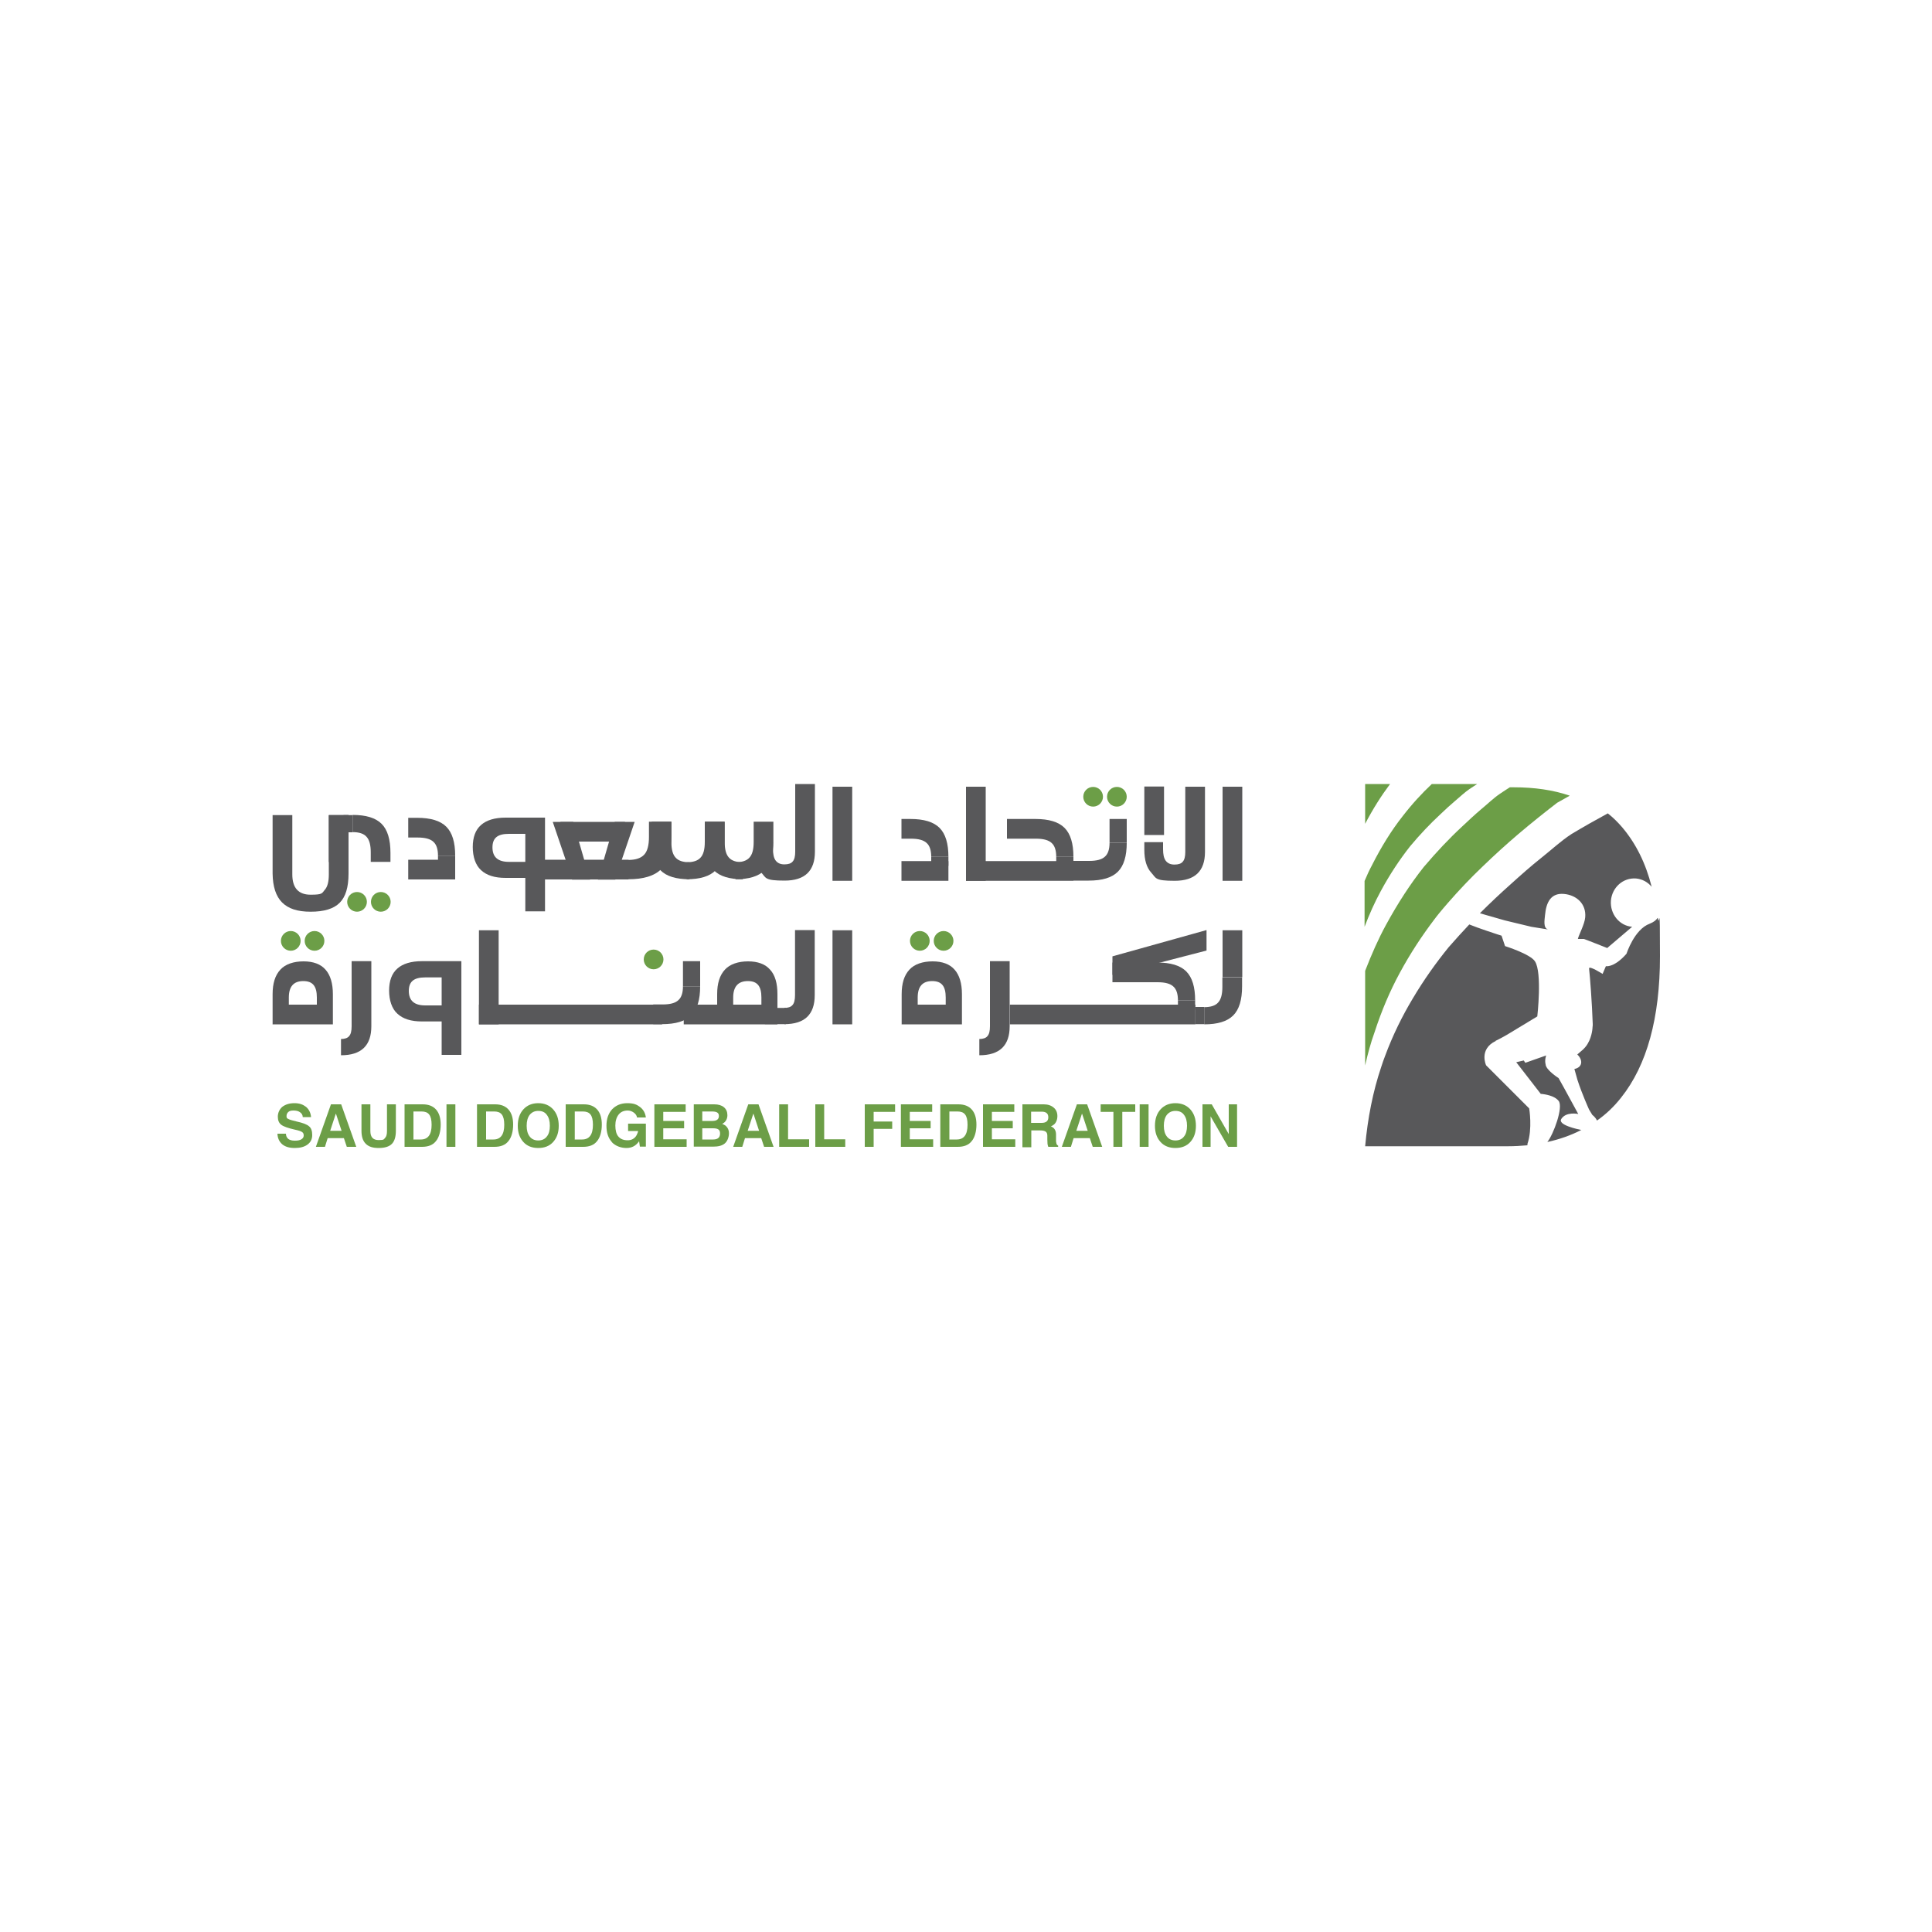 <?xml version="1.0" encoding="UTF-8"?>
<svg xmlns="http://www.w3.org/2000/svg" version="1.1" viewBox="0 0 1000 1000">
  <defs>
    <style>
      .cls-1 {
        fill: #6c9e47;
      }

      .cls-2 {
        fill: #58585a;
      }
    </style>
  </defs>
  <!-- Generator: Adobe Illustrator 28.7.0, SVG Export Plug-In . SVG Version: 1.2.0 Build 23)  -->
  <g>
    <g id="Layer_2">
      <g>
        <g>
          <path class="cls-2" d="M774,538.8c1.9-.9,3.9-2,6-3.2l15.7-9.5s2.6-22.6-1.2-28.5c-2.4-3.8-15.5-7.9-15.5-7.9l-1.8-5.4s-3.6-1.1-7.9-2.6c-2.9-1-6.1-2.1-8.8-3.2-3.6,3.8-7.1,7.7-10.7,11.8-6.5,8-12.8,16.8-18.6,26.6-5.4,9-10.3,18.9-14.3,29.7-.7,1.9-1.4,3.7-2,5.7-4.3,12.7-7,26.6-8.3,41h73.8c3.5,0,6.9-.2,10.2-.5,0-.2,0-.5,0-.7,2.7-7.9.9-18.4.9-18.4l-8-8-14.3-14.3s-3.9-8.3,5-12.6ZM846.8,454.7c3.3.3,6.1,1.9,8.1,4.3-3.1-12.3-8.2-22.4-15.1-30.6-2.3-2.7-4.8-5.2-7.6-7.4-6.1,3.3-12.3,6.8-18.8,10.7-5.4,3.5-10.3,8.1-15.6,12.3-5.3,4.2-10.6,8.9-15.9,13.7-5.3,4.7-10.6,9.7-15.9,15l3.8,1.1,9.1,2.6,13.7,3.3,8.7,1.4c-2.7-.7-1.8-5.1-1.6-7.4.6-6.9,3.2-11.6,9.8-11,6.6.6,11.6,5.2,11,12.1-.3,3.6-3.3,9-3.8,11.2h3.1c0-.1,12.1,4.7,12.1,4.7l.8-.7,12.1-10.3c-6.6-.5-11.5-6.6-11-13.5.6-6.9,6.3-12,13-11.5ZM818.6,584.9c-2.5-.5-12.4-2.7-10.5-5.7,2.5-4,8.8-2.6,8.8-2.6l-7.3-13.4-2.9-5.2s-6.6-4.2-6.7-7.1h0c-.6-2.3.3-4.6.3-4.6l-10.8,3.8-.8-1.2-3.9.9,12.7,16.4s.2,0,.4,0h0c1.6.2,6.7.8,8.9,3.7,2.4,3.3-2.7,17.2-5.9,21.2,6.3-1.4,12.1-3.4,17.5-6.2ZM857.9,475.2c-.7,1.1-2,2.1-4,2.9-8,2.9-12,15.5-12,15.5,0,0-3.8,4.7-8,6.1-.9.3-1.8.5-2.7.4l-1.7,4s-7.2-4.6-7-2.8c.5,4.4,1.5,17.5,1.9,28.7,0,.6,0,1.1-.1,1.6,0,0-.1,4.6-2.5,8.6,0,0,0,0,0,0-.2.3-.3.5-.5.8,0,0,0,0,0,0-.5.7-1,1.3-1.6,1.9,0,0-.2.2-.3.3,0,0,0,0,0,0-1,.9-2,1.7-3,2.6,3.1,2.9,2.7,6.7-1.5,7.5l1.6,5.7c2.4,7.4,6,15.3,6,15.3l1.7,2.8s1.5,1,2.4,2.9c4.7-3.3,8.9-7.3,12.5-11.9,13.3-16.7,20.1-41.1,20.1-73.2s-.4-13.6-1.1-19.8Z"/>
          <path class="cls-1" d="M812.4,411.9c-2.1,1.2-4.3,2.4-6.4,3.6-6.1,4.7-12.8,10-20.1,16.2-6,5.1-12.3,10.8-18.6,16.9-6,5.7-12,12-18,18.9-1.5,1.7-2.9,3.4-4.4,5.2-.8,1-1.7,2.1-2.5,3.2-6.3,8.3-12.4,17.5-17.9,27.7-5,9.2-9.4,19.5-13,30.6-2,5.5-3.6,11.4-4.9,17.3v-49c3.3-8.5,6.8-16.5,10.8-23.8,6.1-11.2,12.6-21.2,19.5-29.9,6.6-7.8,13.2-14.8,19.9-21,3.3-3.1,6.6-6.2,9.8-8.9,3.3-2.7,6.3-5.7,9.7-8,1.7-1.2,3.5-2.3,5.2-3.4h2c10.7,0,20.4,1.4,28.9,4.3Z"/>
          <path class="cls-1" d="M719.5,405.8c-4.5,6-8.9,12.9-12.9,20.6v-20.6h12.9Z"/>
          <path class="cls-1" d="M764.6,405.8c-1.3.9-2.7,1.7-4,2.6-2.6,1.8-5,4.1-7.5,6.2-2.6,2.2-5.1,4.5-7.7,7-5.2,4.8-10.4,10.3-15.5,16.4-5.3,6.7-10.5,14.5-15.2,23.2-3.1,5.7-5.9,11.9-8.4,18.5v-23.7c1.2-2.9,2.5-5.7,3.9-8.3,4.8-9.5,10.1-18,15.7-25.1,5-6.5,10.1-12,15.2-16.8h23.6Z"/>
        </g>
        <path class="cls-2" d="M430.9,455.9v-48.7h10.2v48.7h-10.2Z"/>
        <path class="cls-2" d="M273.1,445v10.2h52.2v-10.2h-52.2Z"/>
        <path class="cls-2" d="M290,425.4h33.5l-2,10.2h-31.4v-10.2Z"/>
        <path class="cls-2" d="M282.1,471.9v-48.7h-20.4c-5.6,0-9.9,1.3-12.7,3.8-2.9,2.5-4.3,6.4-4.3,11.4s1.4,9.4,4.3,12c2.9,2.7,7.1,4,12.7,4h5.5c1.7,0,3.3,0,4.7,0v17.3h10.2ZM271.9,446.1h-8.5c-5.7,0-8.5-2.5-8.5-7.5s2.8-7,8.5-7h8.5v14.5Z"/>
        <path class="cls-2" d="M411.6,405.8h10.2v35c0,10-5.2,15-15.7,15s-9.5-1.4-12.1-4.2c-2.4-2.6-3.6-6.6-3.6-11.8l2.5-4.3,7.2.3v3.6c0,2.7.4,4.6,1.3,5.9,1,1.4,2.5,2.1,4.6,2.1s3.5-.5,4.3-1.5c.9-1,1.3-2.7,1.3-5.1v-35Z"/>
        <path class="cls-2" d="M318.2,425.4l-5.7,19.7-3,10.2h9l3.3-10.2,6.7-19.7h-10.4ZM296.8,425.4h-10.7l6.7,19.7,3.3,10.2h9.3l-3-10.2-5.7-19.7Z"/>
        <g>
          <path class="cls-2" d="M226.7,442.9c0-3.4-.8-5.8-2.4-7.2-1.6-1.5-4.3-2.2-8.1-2.2h-4.9v-10.2h4.6c7,0,12,1.5,15.1,4.6,3.1,3.1,4.6,8.1,4.6,15h-8.9Z"/>
          <path class="cls-2" d="M211.3,445h24.3v10.2h-24.3v-10.2Z"/>
          <rect class="cls-2" x="226.7" y="442.9" width="8.9" height="4.7"/>
        </g>
        <path class="cls-2" d="M380.7,446.3c3.4,0,5.8-.8,7.2-2.4,1.5-1.6,2.2-4.3,2.2-8.1v-10.5h10.2v10.1c0,7-1.5,12-4.6,15.1-3.1,3.1-8.1,4.6-15,4.6v-8.9Z"/>
        <path class="cls-2" d="M355.4,446.3c3.4,0,5.8-.8,7.2-2.4,1.5-1.6,2.2-4.3,2.2-8.1v-10.5h10.2v10.1c0,7-1.5,12-4.6,15.1-3.1,3.1-8.1,4.6-15,4.6v-8.9Z"/>
        <path class="cls-2" d="M384.5,446.3c-3.4,0-5.8-.8-7.2-2.4-1.5-1.6-2.2-4.3-2.2-8.1v-10.5h-10.2v10.1c0,7,1.5,12,4.6,15.1,3.1,3.1,8.1,4.6,15,4.6v-8.9Z"/>
        <path class="cls-2" d="M356.9,446.3c-3.4,0-5.8-.8-7.2-2.4-1.5-1.6-2.2-4.3-2.2-8.1v-10.5h-10.2v10.1c0,7,1.5,12,4.6,15.1,3.1,3.1,8.1,4.6,15,4.6v-8.9Z"/>
        <path class="cls-2" d="M325.2,445.1c3.8,0,6.5-.9,8.2-2.7,1.7-1.8,2.5-4.9,2.5-9.2v-7.9h11.6v7.5c0,7.9-1.8,13.6-5.3,17.1-3.5,3.5-9.2,5.2-17,5.2v-10.1Z"/>
        <g>
          <path class="cls-2" d="M180.4,452.2c0,7-1.5,12-4.6,15.1-3.1,3.1-8.1,4.6-15,4.6s-11.6-1.6-14.8-4.8c-3.2-3.2-4.8-8.2-4.9-14.9v-30.3h10.2v30.7c0,7,3.2,10.5,9.5,10.5s5.8-.8,7.2-2.4c1.5-1.6,2.2-4.3,2.2-8.1v-30.7h10.2v30.3Z"/>
          <g>
            <path class="cls-2" d="M182.5,430.7c3.4,0,5.8.8,7.2,2.4,1.5,1.6,2.2,4.3,2.2,8.1v4.9h10.2v-4.6c0-7-1.5-12-4.6-15.1-3.1-3.1-8.1-4.6-15-4.6v8.9Z"/>
            <path class="cls-2" d="M180.4,446.2v-24.3h-10.2v24.3h10.2Z"/>
            <rect class="cls-2" x="175.7" y="424" width="8.9" height="4.7" transform="translate(-246.2 606.5) rotate(-90)"/>
          </g>
        </g>
        <g>
          <path class="cls-2" d="M632.8,455.9v-48.7h10.2v48.7h-10.2Z"/>
          <g>
            <path class="cls-2" d="M592.3,432.2v-25.1h10.2v25.1h-10.2Z"/>
            <path class="cls-2" d="M613.5,407.2h10.2v33.7c0,10-5.2,15-15.7,15s-9.5-1.4-12.1-4.2c-2.4-2.6-3.6-6.6-3.6-11.8v-4h9.7v3.6c0,2.7.4,4.6,1.3,5.9,1,1.4,2.5,2.1,4.6,2.1s3.5-.5,4.3-1.5c.9-1,1.3-2.7,1.3-5.1v-33.7Z"/>
          </g>
          <g>
            <path class="cls-2" d="M482,443.5c0-3.4-.8-5.8-2.4-7.2-1.6-1.5-4.3-2.2-8.1-2.2h-4.9v-10.2h4.6c7,0,12,1.5,15.1,4.6,3.1,3.1,4.6,8.1,4.6,15h-8.9Z"/>
            <path class="cls-2" d="M466.6,445.7h24.3v10.2h-24.3v-10.2Z"/>
            <rect class="cls-2" x="482" y="443.5" width="8.9" height="4.7"/>
          </g>
          <g>
            <path class="cls-2" d="M500,455.9v-48.7h10.2v48.7h-10.2Z"/>
            <g>
              <path class="cls-2" d="M546.7,443.5c0-3.4-.8-5.8-2.4-7.2-1.6-1.5-4.3-2.2-8.1-2.2h-15v-10.2h14.7c7,0,12,1.5,15.1,4.6,3.1,3.1,4.6,8.1,4.6,15h-8.9Z"/>
              <path class="cls-2" d="M500,445.7h55.6v10.2h-55.6v-10.2Z"/>
              <rect class="cls-2" x="546.7" y="443.5" width="8.9" height="4.7"/>
            </g>
            <g>
              <path class="cls-2" d="M574.3,436.2c0,3.4-.8,5.8-2.4,7.2-1.6,1.5-4.3,2.2-8.1,2.2h-8.2v10.2h7.9c7,0,12-1.5,15.1-4.6,3.1-3.1,4.6-8.1,4.6-15h-8.9Z"/>
              <rect class="cls-2" x="574.3" y="423.9" width="8.9" height="12.3"/>
            </g>
          </g>
        </g>
        <g>
          <circle class="cls-1" cx="578.1" cy="412.4" r="5.1"/>
          <circle class="cls-1" cx="565.8" cy="412.4" r="5.1"/>
        </g>
        <g>
          <circle class="cls-1" cx="197.1" cy="466.8" r="5.1"/>
          <circle class="cls-1" cx="184.8" cy="466.8" r="5.1"/>
        </g>
        <g>
          <g>
            <g>
              <path class="cls-2" d="M506.8,537.8c2,0,3.5-.5,4.3-1.5.9-1,1.3-2.7,1.3-5.1v-33.7h10.2v33.7c0,10-5.2,15-15.7,15v-8.4Z"/>
              <path class="cls-2" d="M466.6,530.2h31.3v-15.6c0-5.6-1.3-9.9-3.8-12.7-2.5-2.9-6.4-4.3-11.4-4.3s-9.4,1.4-12,4.3c-2.7,2.9-4,7.1-4,12.7v5.5c0,1.7,0-1.5,0,0h0v10.2ZM475,520v-3.7c0-5.7,2.5-8.5,7.5-8.5s7,2.8,7,8.5v3.7h-14.5Z"/>
              <g>
                <path class="cls-2" d="M575.8,495l48.7-13.6v10.6l-48.7,12.6v-9.6Z"/>
                <g>
                  <path class="cls-2" d="M609.7,517.8c0-3.4-.8-5.8-2.4-7.2-1.6-1.5-4.3-2.2-8.1-2.2h-23.4v-10.2h23.1c7,0,12,1.5,15.1,4.6,3.1,3.1,4.6,8.1,4.6,15h-8.9Z"/>
                  <path class="cls-2" d="M522.7,520h96v10.2h-96v-10.2Z"/>
                  <rect class="cls-2" x="609.7" y="517.8" width="8.9" height="4.7"/>
                </g>
              </g>
              <g>
                <path class="cls-2" d="M632.8,505.8v-24.3h10.2v24.3h-10.2Z"/>
                <g>
                  <path class="cls-2" d="M623.3,521.3c3.4,0,5.8-.8,7.2-2.4,1.5-1.6,2.2-4.3,2.2-8.1v-4.9h10.2v4.6c0,7-1.5,12-4.6,15.1-3.1,3.1-8.1,4.6-15,4.6v-8.9Z"/>
                  <rect class="cls-2" x="616.5" y="523.4" width="8.9" height="4.7" transform="translate(1146.7 -95.3) rotate(90)"/>
                </g>
              </g>
            </g>
            <g>
              <path class="cls-2" d="M247.9,530.2v-48.7h10.2v48.7h-10.2Z"/>
              <path class="cls-2" d="M238.8,546.2v-48.7h-20.4c-5.6,0-9.9,1.3-12.7,3.8-2.9,2.5-4.3,6.4-4.3,11.4s1.4,9.4,4.3,12c2.9,2.7,7.1,4,12.7,4h5.5c1.7,0,3.3,0,4.7,0v17.3h10.2ZM228.6,520.4h-8.5c-5.7,0-8.5-2.5-8.5-7.5s2.8-7,8.5-7h8.5v14.5Z"/>
              <path class="cls-2" d="M353.7,530.2h48.7v-15.6c0-5.6-1.2-9.9-3.8-12.7-2.5-2.9-6.4-4.3-11.4-4.3s-9.4,1.4-12,4.3c-2.7,2.9-4,7.1-4,12.7s0-2.2,0-1v1.7c0,1.7,0,3.3,0,4.7h-17.3v10.2ZM379.5,520v-3.7c0-5.7,2.6-8.5,7.6-8.5s7,2.8,7,8.5v3.7h-14.6Z"/>
              <path class="cls-2" d="M176.4,537.8c2,0,3.5-.5,4.3-1.5.9-1,1.3-2.7,1.3-5.1v-33.7h10.2v33.7c0,10-5.2,15-15.7,15v-8.4Z"/>
              <path class="cls-2" d="M405.9,521.7c2,0,3.5-.5,4.3-1.5.9-1,1.3-2.7,1.3-5.1v-33.7h10.2v33.7c0,10-5.2,15-15.7,15v-8.4Z"/>
              <path class="cls-2" d="M430.9,530.2v-48.7h10.2v48.7h-10.2Z"/>
              <path class="cls-2" d="M141,530.2h31.3v-15.6c0-5.6-1.3-9.9-3.8-12.7-2.5-2.9-6.4-4.3-11.4-4.3s-9.4,1.4-12,4.3c-2.7,2.9-4,7.1-4,12.7v5.5c0,1.7,0-1.5,0,0h0v10.2ZM149.5,520v-3.7c0-5.7,2.5-8.5,7.5-8.5s7,2.8,7,8.5v3.7h-14.5Z"/>
              <g>
                <path class="cls-2" d="M247.9,520h94.8v10.2h-94.8v-10.2Z"/>
                <g>
                  <path class="cls-2" d="M353.5,510.5c0,3.4-.8,5.8-2.4,7.2-1.6,1.5-4.3,2.2-8.1,2.2h-4.9v10.2h4.6c7,0,12-1.5,15.1-4.6,3.1-3.1,4.6-8.1,4.6-15h-8.9Z"/>
                  <rect class="cls-2" x="353.5" y="497.5" width="8.9" height="13"/>
                </g>
              </g>
              <rect class="cls-2" x="395.9" y="521.7" width="10.9" height="8.4"/>
            </g>
          </g>
          <g>
            <circle class="cls-1" cx="488.4" cy="487" r="5.1"/>
            <circle class="cls-1" cx="476.1" cy="487" r="5.1"/>
          </g>
          <g>
            <circle class="cls-1" cx="162.8" cy="487" r="5.1"/>
            <circle class="cls-1" cx="150.5" cy="487" r="5.1"/>
          </g>
          <circle class="cls-1" cx="338.3" cy="496.6" r="5.1"/>
        </g>
        <g>
          <g>
            <path class="cls-1" d="M156.7,578.2c0-1-.5-1.9-1.4-2.5-.8-.6-1.9-.9-3.3-.9s-2.1.2-2.7.7c-.6.5-1,1.2-1,2.2s.3,1.2,1,1.5c.3.2.9.4,1.6.6.7.2,1.6.4,2.7.7,3.2.7,5.3,1.5,6.4,2.5,1.1.9,1.6,2.4,1.6,4.5s-.8,3.7-2.4,4.9c-1.6,1.2-3.8,1.8-6.6,1.8s-4.9-.6-6.5-1.9c-1.5-1.3-2.4-3.1-2.5-5.5h4.4c0,1.2.5,2.1,1.2,2.7.8.6,1.9.9,3.4.9s2.6-.2,3.4-.7c.8-.5,1.2-1.1,1.2-2s-.3-1.4-.9-1.8c-.6-.4-1.8-.8-3.7-1.2-3.5-.8-5.8-1.6-7-2.5-1.2-.9-1.8-2.3-1.8-4.2s.8-3.8,2.3-5.1c1.6-1.2,3.6-1.9,6.3-1.9s4.4.7,6,1.9c1.5,1.3,2.4,3,2.6,5.3h-4.5Z"/>
            <path class="cls-1" d="M163.5,593.6l7.8-22h5.3l7.8,22h-4.9l-1.5-4.5h-8.4l-1.4,4.5h-4.7ZM173.8,576.5l-2.9,8.8h5.9l-2.9-8.8Z"/>
            <path class="cls-1" d="M204.9,585.3c0,3.1-.7,5.4-2.1,6.8-1.4,1.4-3.7,2.1-6.8,2.1s-5.2-.7-6.7-2.2c-1.5-1.5-2.2-3.7-2.2-6.7v-13.7h4.6v13.8c0,3.2,1.4,4.7,4.3,4.7s2.6-.4,3.3-1.1c.7-.7,1-1.9,1-3.6v-13.8h4.6v13.7Z"/>
            <path class="cls-1" d="M209.4,593.6v-22h9.4c3,0,5.3.9,6.9,2.7,1.6,1.8,2.4,4.4,2.4,7.8s-.8,6.6-2.5,8.6c-1.6,2-4,2.9-7.2,2.9h-9ZM213.9,589.8h3.9c3.7,0,5.6-2.5,5.6-7.6s-1.7-6.9-5.2-6.9h-4.2v14.4Z"/>
            <path class="cls-1" d="M231.1,593.6v-22h4.6v22h-4.6Z"/>
          </g>
          <g>
            <path class="cls-1" d="M246.9,593.6v-22h9.4c3,0,5.3.9,6.9,2.7,1.6,1.8,2.4,4.4,2.4,7.8s-.8,6.6-2.5,8.6c-1.6,2-4,2.9-7.2,2.9h-9ZM251.5,589.8h3.9c3.7,0,5.6-2.5,5.6-7.6s-1.7-6.9-5.2-6.9h-4.2v14.4Z"/>
            <path class="cls-1" d="M278.6,594.2c-3.2,0-5.8-1-7.7-3.1-1.9-2.1-2.9-4.8-2.9-8.4s1-6.4,2.9-8.5c1.9-2.1,4.5-3.2,7.7-3.2s5.8,1.1,7.7,3.2c1.9,2.1,2.9,4.9,2.9,8.5s-1,6.3-2.9,8.4c-1.9,2.1-4.5,3.1-7.7,3.1ZM278.6,590.3c1.9,0,3.4-.7,4.4-2,1.1-1.3,1.6-3.2,1.6-5.6s-.5-4.3-1.6-5.7c-1-1.4-2.5-2-4.4-2s-3.3.7-4.4,2c-1.1,1.4-1.6,3.3-1.6,5.7s.5,4.2,1.6,5.6c1,1.3,2.5,2,4.4,2Z"/>
            <path class="cls-1" d="M292.8,593.6v-22h9.4c3,0,5.3.9,6.9,2.7,1.6,1.8,2.4,4.4,2.4,7.8s-.8,6.6-2.5,8.6c-1.6,2-4,2.9-7.2,2.9h-9ZM297.4,589.8h3.9c3.7,0,5.6-2.5,5.6-7.6s-1.7-6.9-5.2-6.9h-4.2v14.4Z"/>
            <path class="cls-1" d="M316.7,591.1c-1.9-2.1-2.8-4.8-2.8-8.4s1-6.4,2.9-8.5c2-2.1,4.6-3.2,7.9-3.2s4.9.7,6.6,2c1.7,1.3,2.7,3.1,3,5.4h-4.6c-.1-1-.7-1.8-1.6-2.5-1-.7-2-1.1-3.2-1.1-2,0-3.6.7-4.7,2.1-1.1,1.4-1.7,3.3-1.7,5.7s.5,4.5,1.6,5.7c1.1,1.3,2.7,1.9,4.8,1.9h0c1.8,0,3.2-.7,4.2-2,.3-.4.5-.8.7-1.3.2-.4.4-.9.5-1.5h0c0,0-5.2,0-5.2,0v-3.8h9.2v11.9h-3.1l-.4-2.8-.3.4c-1.6,2.1-3.6,3.1-6.3,3.1s-5.7-1-7.6-3.1Z"/>
            <path class="cls-1" d="M338.7,593.6v-22h16.2v3.9h-11.6v4.7h10.8v3.8h-10.8v5.7h12.1v3.9h-16.7Z"/>
            <path class="cls-1" d="M359.1,593.6v-22h10.6c2.1,0,3.8.5,5,1.5,1.2,1,1.8,2.4,1.8,4.1s-.7,3.2-2,4.1c-.1,0-.2.2-.3.2-.1,0-.2.1-.4.2.5.2,1,.5,1.4.7,1.4,1,2.1,2.4,2.1,4.2s-.7,4-2.1,5.2c-1.4,1.2-3.4,1.7-6.1,1.7h-10ZM363.5,575.4v4.8h5.2c2.3,0,3.4-.9,3.4-2.6s-1.2-2.3-3.6-2.3h-5.1ZM363.5,583.9v5.9h5.6c2.4,0,3.6-1,3.6-3.1s-1.2-2.7-3.7-2.7h-5.5Z"/>
            <path class="cls-1" d="M379.5,593.6l7.8-22h5.3l7.8,22h-4.9l-1.5-4.5h-8.4l-1.4,4.5h-4.7ZM389.9,576.5l-2.9,8.8h5.9l-2.9-8.8Z"/>
            <path class="cls-1" d="M403.3,593.6v-22h4.6v18.1h10.9v3.9h-15.5Z"/>
            <path class="cls-1" d="M422,593.6v-22h4.6v18.1h10.9v3.9h-15.5Z"/>
          </g>
          <path class="cls-1" d="M447.6,593.6v-22h15.7v3.9h-11.1v5h9.6v3.8h-9.6v9.3h-4.6Z"/>
          <path class="cls-1" d="M466.3,593.6v-22h16.2v3.9h-11.6v4.7h10.8v3.8h-10.8v5.7h12.1v3.9h-16.7Z"/>
          <path class="cls-1" d="M486.7,593.6v-22h9.4c3,0,5.3.9,6.9,2.7,1.6,1.8,2.4,4.4,2.4,7.8s-.8,6.6-2.5,8.6c-1.6,2-4,2.9-7.2,2.9h-9ZM491.3,589.8h3.9c3.7,0,5.6-2.5,5.6-7.6s-1.7-6.9-5.2-6.9h-4.2v14.4Z"/>
          <path class="cls-1" d="M508.8,593.6v-22h16.2v3.9h-11.6v4.7h10.8v3.8h-10.8v5.7h12.1v3.9h-16.7Z"/>
          <path class="cls-1" d="M529.2,593.6v-22h11.1c2.1,0,3.8.6,5.1,1.7,1.3,1.1,1.9,2.6,1.9,4.4s-.7,3.7-2.1,4.6c-.2.1-.4.2-.6.4-.2.1-.4.2-.7.3.3.1.5.2.8.4,1.2.7,1.9,2,1.9,3.8v3.6c.1.4.1.7.2.9,0,.3,0,.5.2.6.1.3.4.5.7.7v.6h-5.1c0-.1-.1-.3-.2-.5,0-.2-.1-.6-.2-.9,0-.7-.1-1.6-.1-2.4v-2c0-1-.3-1.7-.9-2.1-.6-.4-1.5-.6-2.8-.6h-4.6v8.7h-4.6ZM533.8,581.2h5.3c2.4,0,3.5-1,3.5-2.9s-1.1-2.9-3.4-2.9h-5.5v5.8Z"/>
          <path class="cls-1" d="M549.6,593.6l7.8-22h5.3l7.8,22h-4.9l-1.5-4.5h-8.4l-1.4,4.5h-4.7ZM560,576.5l-2.9,8.8h5.9l-2.9-8.8Z"/>
          <path class="cls-1" d="M576.3,593.6v-18.1h-6.6v-3.9h17.9v3.9h-6.7v18.1h-4.6Z"/>
          <path class="cls-1" d="M589.9,593.6v-22h4.6v22h-4.6Z"/>
          <path class="cls-1" d="M608.4,594.2c-3.2,0-5.8-1-7.7-3.1-1.9-2.1-2.9-4.8-2.9-8.4s1-6.4,2.9-8.5c1.9-2.1,4.5-3.2,7.7-3.2s5.8,1.1,7.7,3.2c1.9,2.1,2.9,4.9,2.9,8.5s-1,6.3-2.9,8.4c-1.9,2.1-4.5,3.1-7.7,3.1ZM608.4,590.3c1.9,0,3.4-.7,4.4-2,1.1-1.3,1.6-3.2,1.6-5.6s-.5-4.3-1.6-5.7c-1-1.4-2.5-2-4.4-2s-3.3.7-4.4,2c-1.1,1.4-1.6,3.3-1.6,5.7s.5,4.2,1.6,5.6c1,1.3,2.5,2,4.4,2Z"/>
          <path class="cls-1" d="M626.7,593.6h-4.3v-22h4.8l8.8,15.4v-15.4h4.3v22h-4.6l-9.1-15.8v15.8Z"/>
        </g>
      </g>
    </g>
  </g>
</svg>
